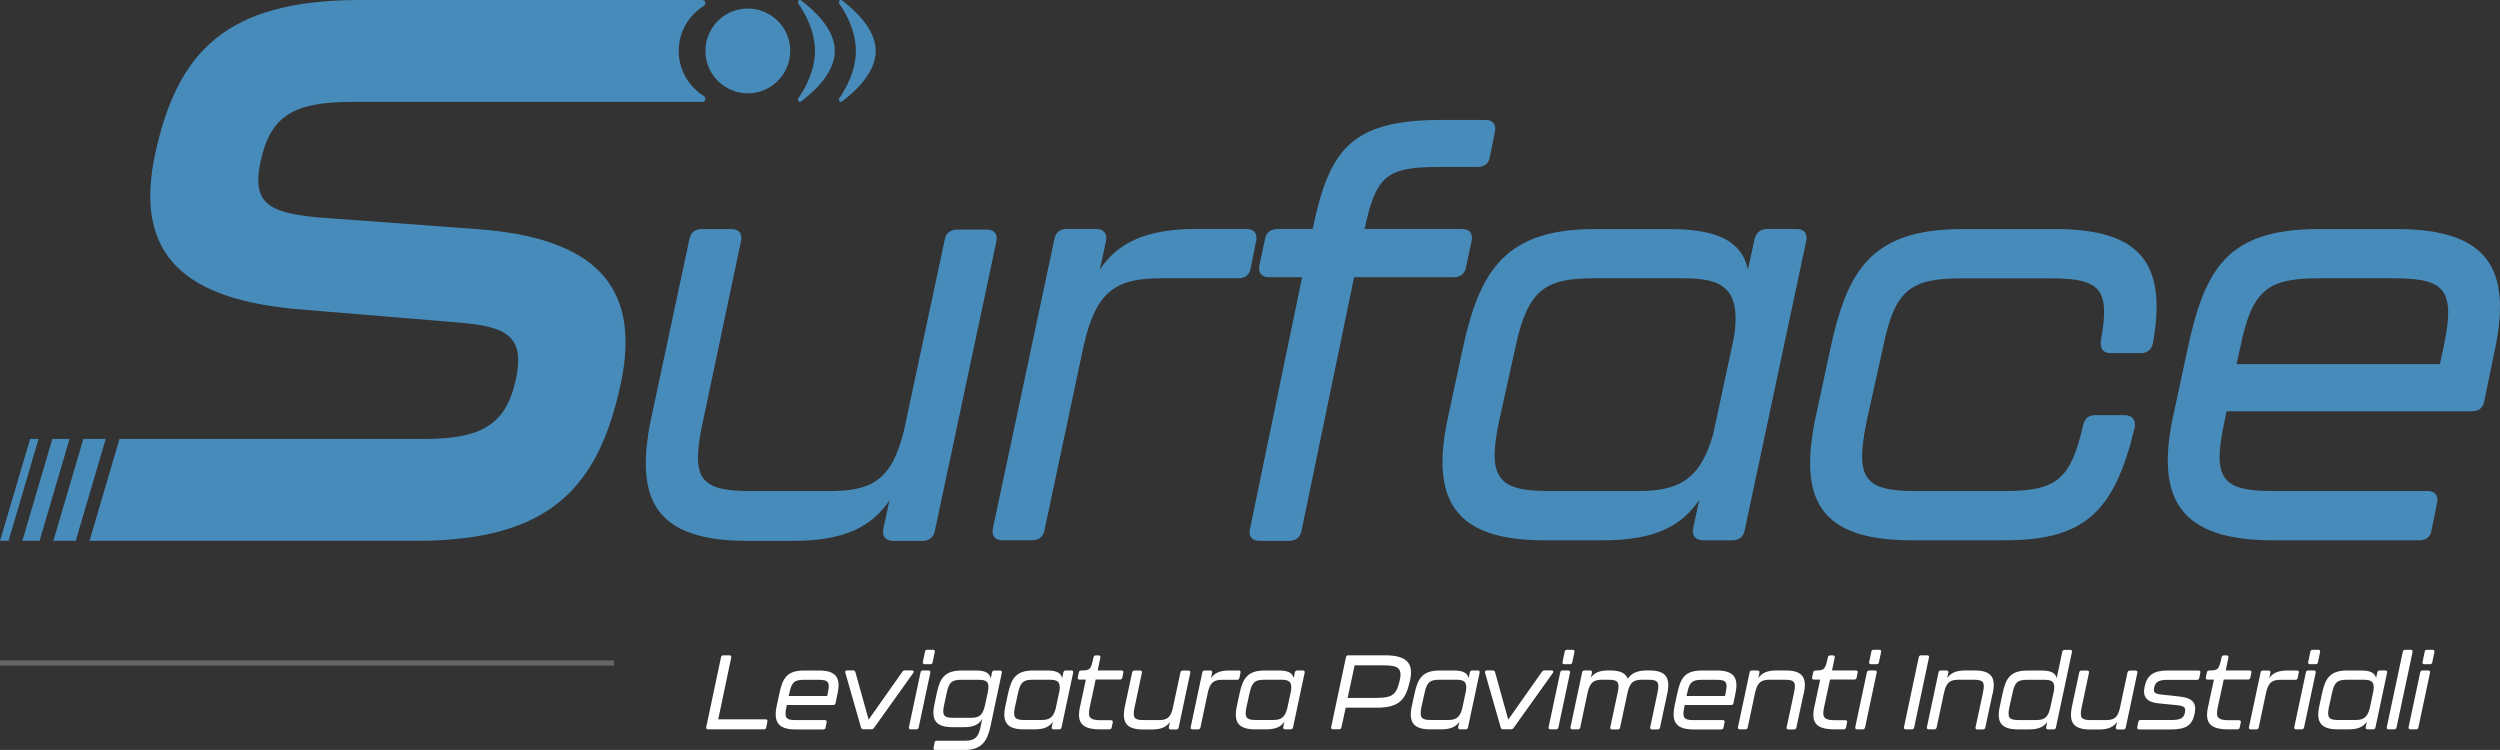 <?xml version="1.0" encoding="UTF-8"?>
<svg id="Livello_2" xmlns="http://www.w3.org/2000/svg" viewBox="0 0 483.93 145.17">
  <rect x="0" y="0" width="483.93" height="145.17" fill="#333333" stroke="none"/>
  <defs>
    <style>
      .cls-1 {
        fill: #478bba;
      }

      .cls-2 {
        fill: #fff;
      }

      .cls-3 {
        fill: none;
        opacity: .25;
        stroke: #fff;
        stroke-miterlimit: 10;
      }
    </style>
  </defs>
  <g id="Livello_1-2" data-name="Livello_1">
    <g>
      <g>
        <path class="cls-2" d="M136.71,140.73l2.86-13.51c.04-.22.2-.37.45-.37h1.18c.28,0,.41.18.34.45l-2.51,11.94h9.17c.28,0,.41.18.34.45l-.22,1.12c-.04.24-.2.37-.45.37h-10.81c-.28,0-.41-.18-.34-.45Z"/>
        <path class="cls-2" d="M150.34,136.68l.53-2.45c.63-2.94,1.42-4.44,4.81-4.44h2.86c3.39,0,4.22,1.5,3.59,4.44l-.39,1.87c-.04.24-.2.37-.45.37h-8.98l-.08.38c-.45,2.09-.1,2.54,1.78,2.54h5.66c.28,0,.41.18.34.45l-.2.99c-.04.24-.2.37-.45.37h-5.35c-3.39,0-4.3-1.48-3.67-4.5ZM160.12,134.73l.14-.65c.43-2.05.08-2.49-1.8-2.49h-2.78c-1.89,0-2.43.45-2.86,2.49l-.14.65h7.44Z"/>
        <path class="cls-2" d="M166.67,140.83l-3.04-10.61c-.08-.26.06-.45.34-.45h1.14c.22,0,.41.1.47.34l2.56,9.19,6.53-9.27c.12-.16.28-.26.49-.26h1.36c.32,0,.45.22.26.49l-7.62,10.67c-.12.16-.28.24-.49.24h-1.52c-.22,0-.41-.1-.47-.34Z"/>
        <path class="cls-2" d="M175.95,140.73l2.25-10.59c.04-.22.2-.36.45-.36h1.09c.28,0,.41.18.34.45l-2.25,10.58c-.04.22-.2.37-.45.37h-1.1c-.28,0-.41-.18-.34-.45ZM178.64,128.12l.41-1.97c.04-.24.2-.37.45-.37h1.1c.28,0,.41.18.34.45l-.41,1.97c-.04.24-.2.37-.45.37h-1.09c-.28,0-.41-.18-.34-.45Z"/>
        <path class="cls-2" d="M180.71,144.73l.2-.99c.04-.24.2-.36.45-.36h5.5c1.89,0,2.51-.71,2.92-2.54l.34-1.66c-.65,1.08-1.64,1.58-3.55,1.58h-2.17c-3.37,0-4.16-1.48-3.51-4.5l.43-2.03c.63-2.94,1.5-4.44,4.87-4.44h2.72c1.93,0,2.68.53,2.86,1.58l.26-1.22c.04-.22.2-.36.45-.36h1.1c.28,0,.41.18.34.45l-2.21,10.44c-.61,2.78-1.7,4.5-5.07,4.5h-5.58c-.28,0-.41-.18-.34-.45ZM187.85,138.95c1.58,0,2.39-.34,2.84-2.54l.51-2.33c.45-2.13-.2-2.49-1.78-2.49h-3.29c-1.89,0-2.43.45-2.86,2.49l-.51,2.33c-.45,2.09-.08,2.54,1.8,2.54h3.29Z"/>
        <path class="cls-2" d="M206.29,129.78h1.1c.28,0,.41.18.34.45l-2.25,10.58c-.04.22-.2.37-.45.37h-1.08c-.28,0-.43-.18-.36-.45l.22-1.03c-.67.99-1.68,1.48-3.53,1.48h-2.15c-3.31,0-4.16-1.5-3.53-4.46l.53-2.45c.63-2.98,1.58-4.48,4.87-4.48h2.72c1.84,0,2.66.49,2.88,1.48l.24-1.12c.06-.22.2-.36.45-.36ZM204.32,137.3l.77-3.59c.26-1.8-.47-2.13-1.87-2.13h-3.29c-1.81,0-2.41.45-2.86,2.54l-.61,2.76c-.43,2.05.02,2.49,1.8,2.49h3.29c1.4,0,2.27-.32,2.76-2.07Z"/>
        <path class="cls-2" d="M209.05,136.88l1.14-5.33h-1.22c-.28,0-.41-.18-.34-.45l.2-.95c.04-.22.2-.36.45-.36,1.72-.02,1.89-.16,2.39-2.54.06-.26.2-.39.45-.39h.53c.28,0,.41.18.34.45l-.51,2.47h4.62c.28,0,.41.18.34.45l-.2.95c-.04.22-.2.36-.45.36h-4.7l-1.18,5.5c-.38,1.83.06,2.37,2.11,2.37h2.03c.28,0,.41.18.34.45l-.2.95c-.04.22-.2.37-.45.37h-1.83c-3.67,0-4.46-1.46-3.87-4.3Z"/>
        <path class="cls-2" d="M228.97,129.8h1.09c.28,0,.41.18.34.45l-2.25,10.59c-.04.22-.2.37-.45.37h-1.08c-.28,0-.43-.18-.37-.45l.22-1.03c-.67.99-1.7,1.48-3.53,1.48h-1.66c-3.39,0-4.16-1.5-3.53-4.5l1.4-6.55c.04-.22.2-.36.45-.36h1.09c.28,0,.41.18.34.45l-1.4,6.63c-.45,2.09-.1,2.51,1.78,2.51h2.8c1.52,0,2.31-.3,2.78-2.19l1.5-7.02c.04-.22.2-.37.45-.37Z"/>
        <path class="cls-2" d="M239.78,129.78c.28,0,.41.18.34.45l-.2.99c-.04.24-.2.37-.45.37h-2.8c-1.6,0-2.41.37-2.88,2.54l-1.42,6.69c-.04.22-.2.37-.45.37h-1.09c-.28,0-.41-.18-.34-.45l2.25-10.59c.04-.22.2-.36.45-.36h1.08c.28,0,.43.18.37.45l-.22,1.03c.67-.99,1.7-1.48,3.55-1.48h1.83Z"/>
        <path class="cls-2" d="M251.1,129.78h1.1c.28,0,.41.18.34.45l-2.25,10.58c-.04.22-.2.37-.45.37h-1.08c-.28,0-.43-.18-.36-.45l.22-1.03c-.67.99-1.68,1.48-3.53,1.48h-2.15c-3.31,0-4.16-1.5-3.53-4.46l.53-2.45c.63-2.98,1.58-4.48,4.87-4.48h2.72c1.84,0,2.66.49,2.88,1.48l.24-1.12c.06-.22.2-.36.45-.36ZM249.14,137.3l.77-3.59c.26-1.8-.47-2.13-1.87-2.13h-3.29c-1.8,0-2.41.45-2.86,2.54l-.61,2.76c-.43,2.05.02,2.49,1.8,2.49h3.29c1.4,0,2.27-.32,2.76-2.07Z"/>
        <path class="cls-2" d="M257.68,140.73l2.86-13.51c.04-.22.2-.37.45-.37h7.12c4.26,0,5.6,1.58,4.81,4.95l-.08.34c-.79,3.37-2.09,4.85-6.33,4.85h-6.02l-.83,3.81c-.04.22-.2.37-.45.37h-1.18c-.28,0-.41-.18-.34-.45ZM266.5,135.09c2.8,0,3.75-.53,4.34-2.96l.08-.3c.59-2.47-.26-3.04-3.08-3.04h-5.62l-1.36,6.31h5.64Z"/>
        <path class="cls-2" d="M284.98,129.78h1.09c.28,0,.41.18.34.45l-2.25,10.58c-.04.22-.2.37-.45.37h-1.08c-.28,0-.43-.18-.36-.45l.22-1.03c-.67.99-1.68,1.48-3.53,1.48h-2.15c-3.31,0-4.16-1.5-3.53-4.46l.53-2.45c.63-2.98,1.58-4.48,4.87-4.48h2.72c1.84,0,2.66.49,2.88,1.48l.24-1.12c.06-.22.2-.36.45-.36ZM283.01,137.3l.77-3.59c.26-1.8-.47-2.13-1.87-2.13h-3.29c-1.8,0-2.41.45-2.86,2.54l-.61,2.76c-.43,2.05.02,2.49,1.8,2.49h3.29c1.4,0,2.27-.32,2.76-2.07Z"/>
        <path class="cls-2" d="M290.5,140.83l-3.04-10.61c-.08-.26.06-.45.34-.45h1.13c.22,0,.41.1.47.34l2.55,9.19,6.53-9.27c.12-.16.28-.26.49-.26h1.36c.32,0,.45.22.26.49l-7.62,10.67c-.12.16-.28.24-.49.24h-1.52c-.22,0-.41-.1-.47-.34Z"/>
        <path class="cls-2" d="M299.77,140.73l2.25-10.59c.04-.22.2-.36.45-.36h1.1c.28,0,.41.18.34.45l-2.25,10.58c-.04.22-.2.37-.45.37h-1.09c-.28,0-.41-.18-.34-.45ZM302.47,128.12l.41-1.97c.04-.24.2-.37.45-.37h1.09c.28,0,.41.18.34.45l-.41,1.97c-.04.24-.2.37-.45.37h-1.1c-.28,0-.41-.18-.34-.45Z"/>
        <path class="cls-2" d="M322.73,134.28l-1.4,6.55c-.04.22-.2.37-.45.37h-1.1c-.28,0-.41-.18-.34-.45l1.4-6.63c.45-2.09.08-2.54-1.78-2.54h-1.16c-1.6,0-2.39.37-2.86,2.54l-1.44,6.71c-.04.22-.2.37-.45.37h-1.1c-.28,0-.41-.18-.34-.45l1.42-6.63c.45-2.09.08-2.54-1.78-2.54h-1.16c-1.6,0-2.41.37-2.88,2.54l-1.42,6.69c-.04.22-.2.37-.45.37h-1.09c-.28,0-.41-.18-.34-.45l2.25-10.59c.04-.22.2-.36.45-.36h1.1c.28,0,.41.18.34.45l-.2.95c.63-.93,1.62-1.4,3.41-1.4h.3c1.91,0,3.04.49,3.43,1.62.71-1.08,1.82-1.62,3.75-1.62h.43c3.29,0,4.1,1.48,3.47,4.5Z"/>
        <path class="cls-2" d="M324.14,136.68l.53-2.45c.63-2.94,1.42-4.44,4.81-4.44h2.86c3.39,0,4.22,1.5,3.59,4.44l-.38,1.87c-.04.24-.2.37-.45.37h-8.98l-.08.38c-.45,2.09-.1,2.54,1.78,2.54h5.66c.28,0,.41.18.34.45l-.2.99c-.04.24-.2.37-.45.37h-5.35c-3.39,0-4.3-1.48-3.67-4.5ZM333.91,134.73l.14-.65c.43-2.05.08-2.49-1.8-2.49h-2.78c-1.89,0-2.43.45-2.86,2.49l-.14.65h7.44Z"/>
        <path class="cls-2" d="M349.13,134.28l-1.4,6.55c-.04.22-.2.37-.45.37h-1.09c-.28,0-.41-.18-.34-.45l1.42-6.63c.45-2.09.08-2.54-1.78-2.54h-2.88c-1.6,0-2.41.37-2.88,2.54l-1.42,6.69c-.04.22-.2.37-.45.37h-1.09c-.28,0-.41-.18-.34-.45l2.25-10.59c.04-.22.2-.36.45-.36h1.08c.28,0,.43.18.37.45l-.22,1.03c.67-.99,1.7-1.48,3.55-1.48h1.74c3.37,0,4.16,1.48,3.51,4.5Z"/>
        <path class="cls-2" d="M351.2,136.88l1.14-5.33h-1.22c-.28,0-.41-.18-.34-.45l.2-.95c.04-.22.2-.36.45-.36,1.72-.02,1.89-.16,2.39-2.54.06-.26.2-.39.45-.39h.53c.28,0,.41.18.34.45l-.51,2.47h4.62c.28,0,.41.18.34.45l-.2.95c-.04.22-.2.36-.45.36h-4.7l-1.18,5.5c-.38,1.83.06,2.37,2.11,2.37h2.03c.28,0,.41.18.34.45l-.2.95c-.04.22-.2.37-.45.37h-1.83c-3.67,0-4.46-1.46-3.87-4.3Z"/>
        <path class="cls-2" d="M359.13,140.73l2.25-10.59c.04-.22.2-.36.45-.36h1.1c.28,0,.41.18.34.45l-2.25,10.58c-.04.22-.2.37-.45.37h-1.09c-.28,0-.41-.18-.34-.45ZM361.83,128.12l.41-1.97c.04-.24.2-.37.45-.37h1.09c.28,0,.41.18.34.45l-.41,1.97c-.04.24-.2.37-.45.37h-1.1c-.28,0-.41-.18-.34-.45Z"/>
        <path class="cls-2" d="M368.56,140.73l2.86-13.51c.04-.22.2-.37.45-.37h1.18c.28,0,.41.18.34.45l-2.86,13.51c-.04.22-.2.37-.45.37h-1.18c-.28,0-.41-.18-.34-.45Z"/>
        <path class="cls-2" d="M385.7,134.28l-1.4,6.55c-.04.22-.2.37-.45.37h-1.09c-.28,0-.41-.18-.34-.45l1.42-6.63c.45-2.09.08-2.54-1.78-2.54h-2.88c-1.6,0-2.41.37-2.88,2.54l-1.42,6.69c-.04.22-.2.37-.45.37h-1.09c-.28,0-.41-.18-.34-.45l2.25-10.59c.04-.22.2-.36.45-.36h1.08c.28,0,.43.18.37.45l-.22,1.03c.67-.99,1.7-1.48,3.55-1.48h1.74c3.37,0,4.16,1.48,3.51,4.5Z"/>
        <path class="cls-2" d="M399.64,125.79h1.09c.28,0,.41.18.34.45l-3.1,14.58c-.04.22-.2.37-.45.37h-1.09c-.28,0-.41-.18-.34-.45l.2-.99c-.65.95-1.68,1.44-3.51,1.44h-2.15c-3.39,0-4.16-1.5-3.53-4.44l.53-2.45c.63-3.02,1.5-4.5,4.87-4.5h2.72c1.83,0,2.66.49,2.9,1.46l1.08-5.09c.04-.22.2-.37.45-.37ZM396.8,137.33l.79-3.65c.26-1.76-.41-2.09-1.87-2.09h-3.29c-1.89,0-2.41.45-2.86,2.54l-.61,2.76c-.43,2.05-.06,2.49,1.8,2.49h3.29c1.46,0,2.27-.3,2.74-2.05Z"/>
        <path class="cls-2" d="M412.3,129.8h1.09c.28,0,.41.18.34.45l-2.25,10.59c-.04.22-.2.37-.45.37h-1.08c-.28,0-.43-.18-.37-.45l.22-1.03c-.67.99-1.7,1.48-3.53,1.48h-1.66c-3.39,0-4.16-1.5-3.53-4.5l1.4-6.55c.04-.22.2-.36.45-.36h1.09c.28,0,.41.18.34.45l-1.4,6.63c-.45,2.09-.1,2.51,1.78,2.51h2.8c1.52,0,2.31-.3,2.78-2.19l1.5-7.02c.04-.22.2-.37.45-.37Z"/>
        <path class="cls-2" d="M413.72,140.73l.2-.99c.04-.24.2-.37.45-.37h5.94c1.8,0,2.39-.37,2.62-1.4.22-1.03-.04-1.32-1.66-1.48l-3.43-.34c-2.33-.24-3.12-1.24-2.7-3.26.47-2.13,1.64-3.1,4.46-3.1h5.98c.28,0,.41.18.34.45l-.2.99c-.04.24-.2.37-.45.37h-5.74c-1.66,0-2.29.41-2.53,1.44-.2,1.01.02,1.26,1.48,1.42l3.41.37c2.66.28,3.35,1.36,2.92,3.33-.47,2.21-1.58,3.04-4.62,3.04h-6.12c-.28,0-.41-.18-.34-.45Z"/>
        <path class="cls-2" d="M427.41,136.88l1.14-5.33h-1.22c-.28,0-.41-.18-.34-.45l.2-.95c.04-.22.2-.36.45-.36,1.72-.02,1.89-.16,2.39-2.54.06-.26.2-.39.45-.39h.53c.28,0,.41.18.34.45l-.51,2.47h4.62c.28,0,.41.18.34.45l-.2.95c-.04.22-.2.36-.45.36h-4.7l-1.18,5.5c-.38,1.83.06,2.37,2.11,2.37h2.03c.28,0,.41.18.34.45l-.2.95c-.04.22-.2.37-.45.37h-1.83c-3.67,0-4.46-1.46-3.87-4.3Z"/>
        <path class="cls-2" d="M444.63,129.78c.28,0,.41.18.34.45l-.2.99c-.04.24-.2.37-.45.37h-2.8c-1.6,0-2.41.37-2.88,2.54l-1.42,6.69c-.04.22-.2.37-.45.37h-1.09c-.28,0-.41-.18-.34-.45l2.25-10.59c.04-.22.2-.36.45-.36h1.08c.28,0,.43.18.37.45l-.22,1.03c.67-.99,1.7-1.48,3.55-1.48h1.83Z"/>
        <path class="cls-2" d="M444.11,140.73l2.25-10.59c.04-.22.2-.36.45-.36h1.1c.28,0,.41.18.34.45l-2.25,10.58c-.04.22-.2.37-.45.37h-1.09c-.28,0-.41-.18-.34-.45ZM446.81,128.12l.41-1.97c.04-.24.2-.37.45-.37h1.09c.28,0,.41.18.34.45l-.41,1.97c-.04.24-.2.37-.45.37h-1.1c-.28,0-.41-.18-.34-.45Z"/>
        <path class="cls-2" d="M460.64,129.78h1.09c.28,0,.41.18.34.45l-2.25,10.58c-.04.22-.2.37-.45.37h-1.08c-.28,0-.43-.18-.36-.45l.22-1.03c-.67.99-1.68,1.48-3.53,1.48h-2.15c-3.31,0-4.16-1.5-3.53-4.46l.53-2.45c.63-2.98,1.58-4.48,4.87-4.48h2.72c1.84,0,2.66.49,2.88,1.48l.24-1.12c.06-.22.2-.36.45-.36ZM458.67,137.3l.77-3.59c.26-1.8-.47-2.13-1.87-2.13h-3.29c-1.8,0-2.41.45-2.86,2.54l-.61,2.76c-.43,2.05.02,2.49,1.8,2.49h3.29c1.4,0,2.27-.32,2.76-2.07Z"/>
        <path class="cls-2" d="M462.02,140.73l3.1-14.58c.04-.22.2-.37.45-.37h1.09c.28,0,.41.18.34.45l-3.1,14.58c-.04.22-.2.37-.45.37h-1.09c-.28,0-.41-.18-.34-.45Z"/>
        <path class="cls-2" d="M466.24,140.73l2.25-10.59c.04-.22.2-.36.45-.36h1.1c.28,0,.41.18.34.45l-2.25,10.58c-.04.22-.2.37-.45.37h-1.09c-.28,0-.41-.18-.34-.45ZM468.94,128.12l.41-1.97c.04-.24.2-.37.45-.37h1.09c.28,0,.41.18.34.45l-.41,1.97c-.04.24-.2.37-.45.37h-1.1c-.28,0-.41-.18-.34-.45Z"/>
      </g>
      <line class="cls-3" y1="128.34" x2="118.84" y2="128.34"/>
      <g>
        <g>
          <path class="cls-1" d="M185.25,44.44h5.79c1.5,0,2.14.96,1.82,2.36l-11.9,55.97c-.21,1.18-1.07,1.93-2.36,1.93h-5.68c-1.5,0-2.25-.97-1.93-2.36l1.18-5.47c-3.54,5.25-9.01,7.83-18.66,7.83h-8.79c-17.91,0-21.98-7.93-18.66-23.8l7.4-34.63c.21-1.18,1.07-1.93,2.36-1.93h5.79c1.5,0,2.14.96,1.82,2.36l-7.4,35.06c-2.36,11.04-.54,13.3,9.43,13.3h14.8c8.04,0,12.22-1.61,14.69-11.58l7.93-37.1c.21-1.18,1.07-1.93,2.36-1.93Z"/>
          <path class="cls-1" d="M241.33,44.33c1.5,0,2.14.96,1.82,2.36l-1.07,5.25c-.21,1.29-1.07,1.93-2.36,1.93h-14.8c-8.47,0-12.76,1.93-15.23,13.4l-7.51,35.38c-.21,1.18-1.07,1.93-2.36,1.93h-5.79c-1.5,0-2.14-.97-1.82-2.36l11.9-55.97c.21-1.18,1.07-1.93,2.36-1.93h5.68c1.5,0,2.25.96,1.93,2.36l-1.18,5.47c3.54-5.25,9.01-7.83,18.76-7.83h9.65Z"/>
          <path class="cls-1" d="M241.97,102.34l10.08-48.68h-6.43c-1.5,0-2.14-.96-1.82-2.36l1.07-5.04c.21-1.18,1.07-1.93,2.36-1.93h6.86c3.22-15.33,7.29-21.12,25.09-21.12h8.36c1.5,0,2.14.96,1.82,2.36l-.97,4.82c-.21,1.29-1.07,1.93-2.36,1.93h-7.61c-10.08,0-12.12,1.82-14.26,12.01h18.87c1.5,0,2.14.96,1.82,2.36l-1.07,5.04c-.21,1.18-1.07,1.93-2.36,1.93h-19.3l-10.19,49.11c-.21,1.18-1.07,1.93-2.36,1.93h-5.79c-1.5,0-2.14-.96-1.82-2.36Z"/>
          <path class="cls-1" d="M342.01,44.33h5.79c1.5,0,2.14.96,1.82,2.36l-11.9,55.97c-.21,1.18-1.07,1.93-2.36,1.93h-5.68c-1.5,0-2.25-.97-1.93-2.36l1.18-5.47c-3.54,5.25-8.9,7.83-18.66,7.83h-11.37c-17.48,0-21.98-7.93-18.66-23.59l2.79-12.97c3.32-15.76,8.36-23.69,25.73-23.69h14.37c9.76,0,14.05,2.57,15.22,7.83l1.29-5.9c.32-1.18,1.07-1.93,2.36-1.93ZM331.61,84.11l4.07-18.98c1.39-9.54-2.47-11.26-9.86-11.26h-17.37c-9.54,0-12.76,2.36-15.12,13.4l-3.22,14.58c-2.25,10.83.11,13.19,9.54,13.19h17.37c7.4,0,12.01-1.72,14.58-10.94Z"/>
          <path class="cls-1" d="M351.45,80.79l2.79-12.97c3.32-15.55,7.93-23.48,25.73-23.48h17.8c16.51,0,21.76,6.54,18.98,22.09-.32,1.29-1.07,1.93-2.36,1.93h-5.79c-1.5,0-2.14-.86-1.93-2.47,1.82-9.86,0-12.01-9.65-12.01h-17.37c-9.97,0-12.87,2.36-15.12,13.19l-3.22,14.58c-2.25,11.04-.43,13.4,9.54,13.4h17.37c10.08,0,12.65-2.47,15.01-12.76.32-1.29,1.07-1.93,2.36-1.93h5.68c1.5,0,2.25.97,1.93,2.47-3.97,16.51-9.86,21.76-25.3,21.76h-17.8c-17.91,0-21.98-7.83-18.66-23.8Z"/>
          <path class="cls-1" d="M420.61,80.79l2.79-12.97c3.32-15.55,7.51-23.48,25.41-23.48h15.12c17.9,0,22.3,7.93,18.98,23.48l-2.04,9.86c-.21,1.29-1.07,1.93-2.36,1.93h-47.5l-.43,2.04c-2.36,11.04-.54,13.4,9.43,13.4h29.91c1.5,0,2.14.96,1.82,2.36l-1.07,5.25c-.21,1.29-1.07,1.93-2.36,1.93h-28.3c-17.91,0-22.73-7.83-19.41-23.8ZM472.29,70.49l.75-3.43c2.25-10.83.43-13.19-9.54-13.19h-14.69c-9.97,0-12.87,2.36-15.12,13.19l-.75,3.43h39.35Z"/>
        </g>
        <g>
          <g>
            <polygon class="cls-1" points="10.13 84.97 4.33 104.69 7.66 104.69 13.46 84.97 10.13 84.97"/>
            <polygon class="cls-1" points="16.13 84.97 10.33 104.69 14.66 104.69 20.46 84.97 16.13 84.97"/>
            <polygon class="cls-1" points="5.84 84.97 0 104.69 1.66 104.69 7.46 84.97 5.84 84.97"/>
          </g>
          <path class="cls-1" d="M155.06,19.65c-.36.27-.77-.26-.5-.66,1.41-2.05,3.19-5.38,3.19-9.13s-1.78-7.08-3.19-9.13c-.27-.4.13-.93.5-.66,2.59,1.95,6.54,5.6,6.54,9.79s-3.95,7.84-6.54,9.79Z"/>
          <path class="cls-1" d="M162.98,19.65c-.36.27-.77-.26-.5-.66,1.41-2.05,3.19-5.38,3.19-9.13s-1.78-7.08-3.19-9.13c-.27-.4.13-.93.5-.66,2.59,1.95,6.54,5.6,6.54,9.79s-3.95,7.84-6.54,9.79Z"/>
          <path class="cls-1" d="M152.96,9.86c0,4.49-3.63,8.16-8.11,8.21h-.09c-4.52,0-8.21-3.68-8.21-8.21s3.68-8.21,8.21-8.21c.49,0,.96.04,1.43.13,3.84.67,6.78,4.04,6.78,8.07Z"/>
          <path class="cls-1" d="M92.29,44.34l-30.4-2.23c-10.08-.89-13.2-2.82-11.42-10.97,1.93-8.75,6.38-11.42,17.79-11.42h67.68c.62,0,.83-.8.31-1.13-2.92-1.82-4.87-5.05-4.87-8.73s1.95-6.92,4.87-8.73c.52-.33.31-1.13-.31-1.13h-66.2c-25.95,0-35.44,9.94-39.74,29.96-4.15,19.57,5.93,28.17,28.32,29.95l30.4,2.52c9.64.74,12.9,2.82,11.12,11.12-1.93,8.6-6.52,11.42-17.79,11.42H23.13l-5.8,19.72h63.24c25.95,0,35.29-10.38,39.59-30.4,4.15-19.43-5.63-28.32-27.88-29.95Z"/>
        </g>
      </g>
    </g>
  </g>
</svg>